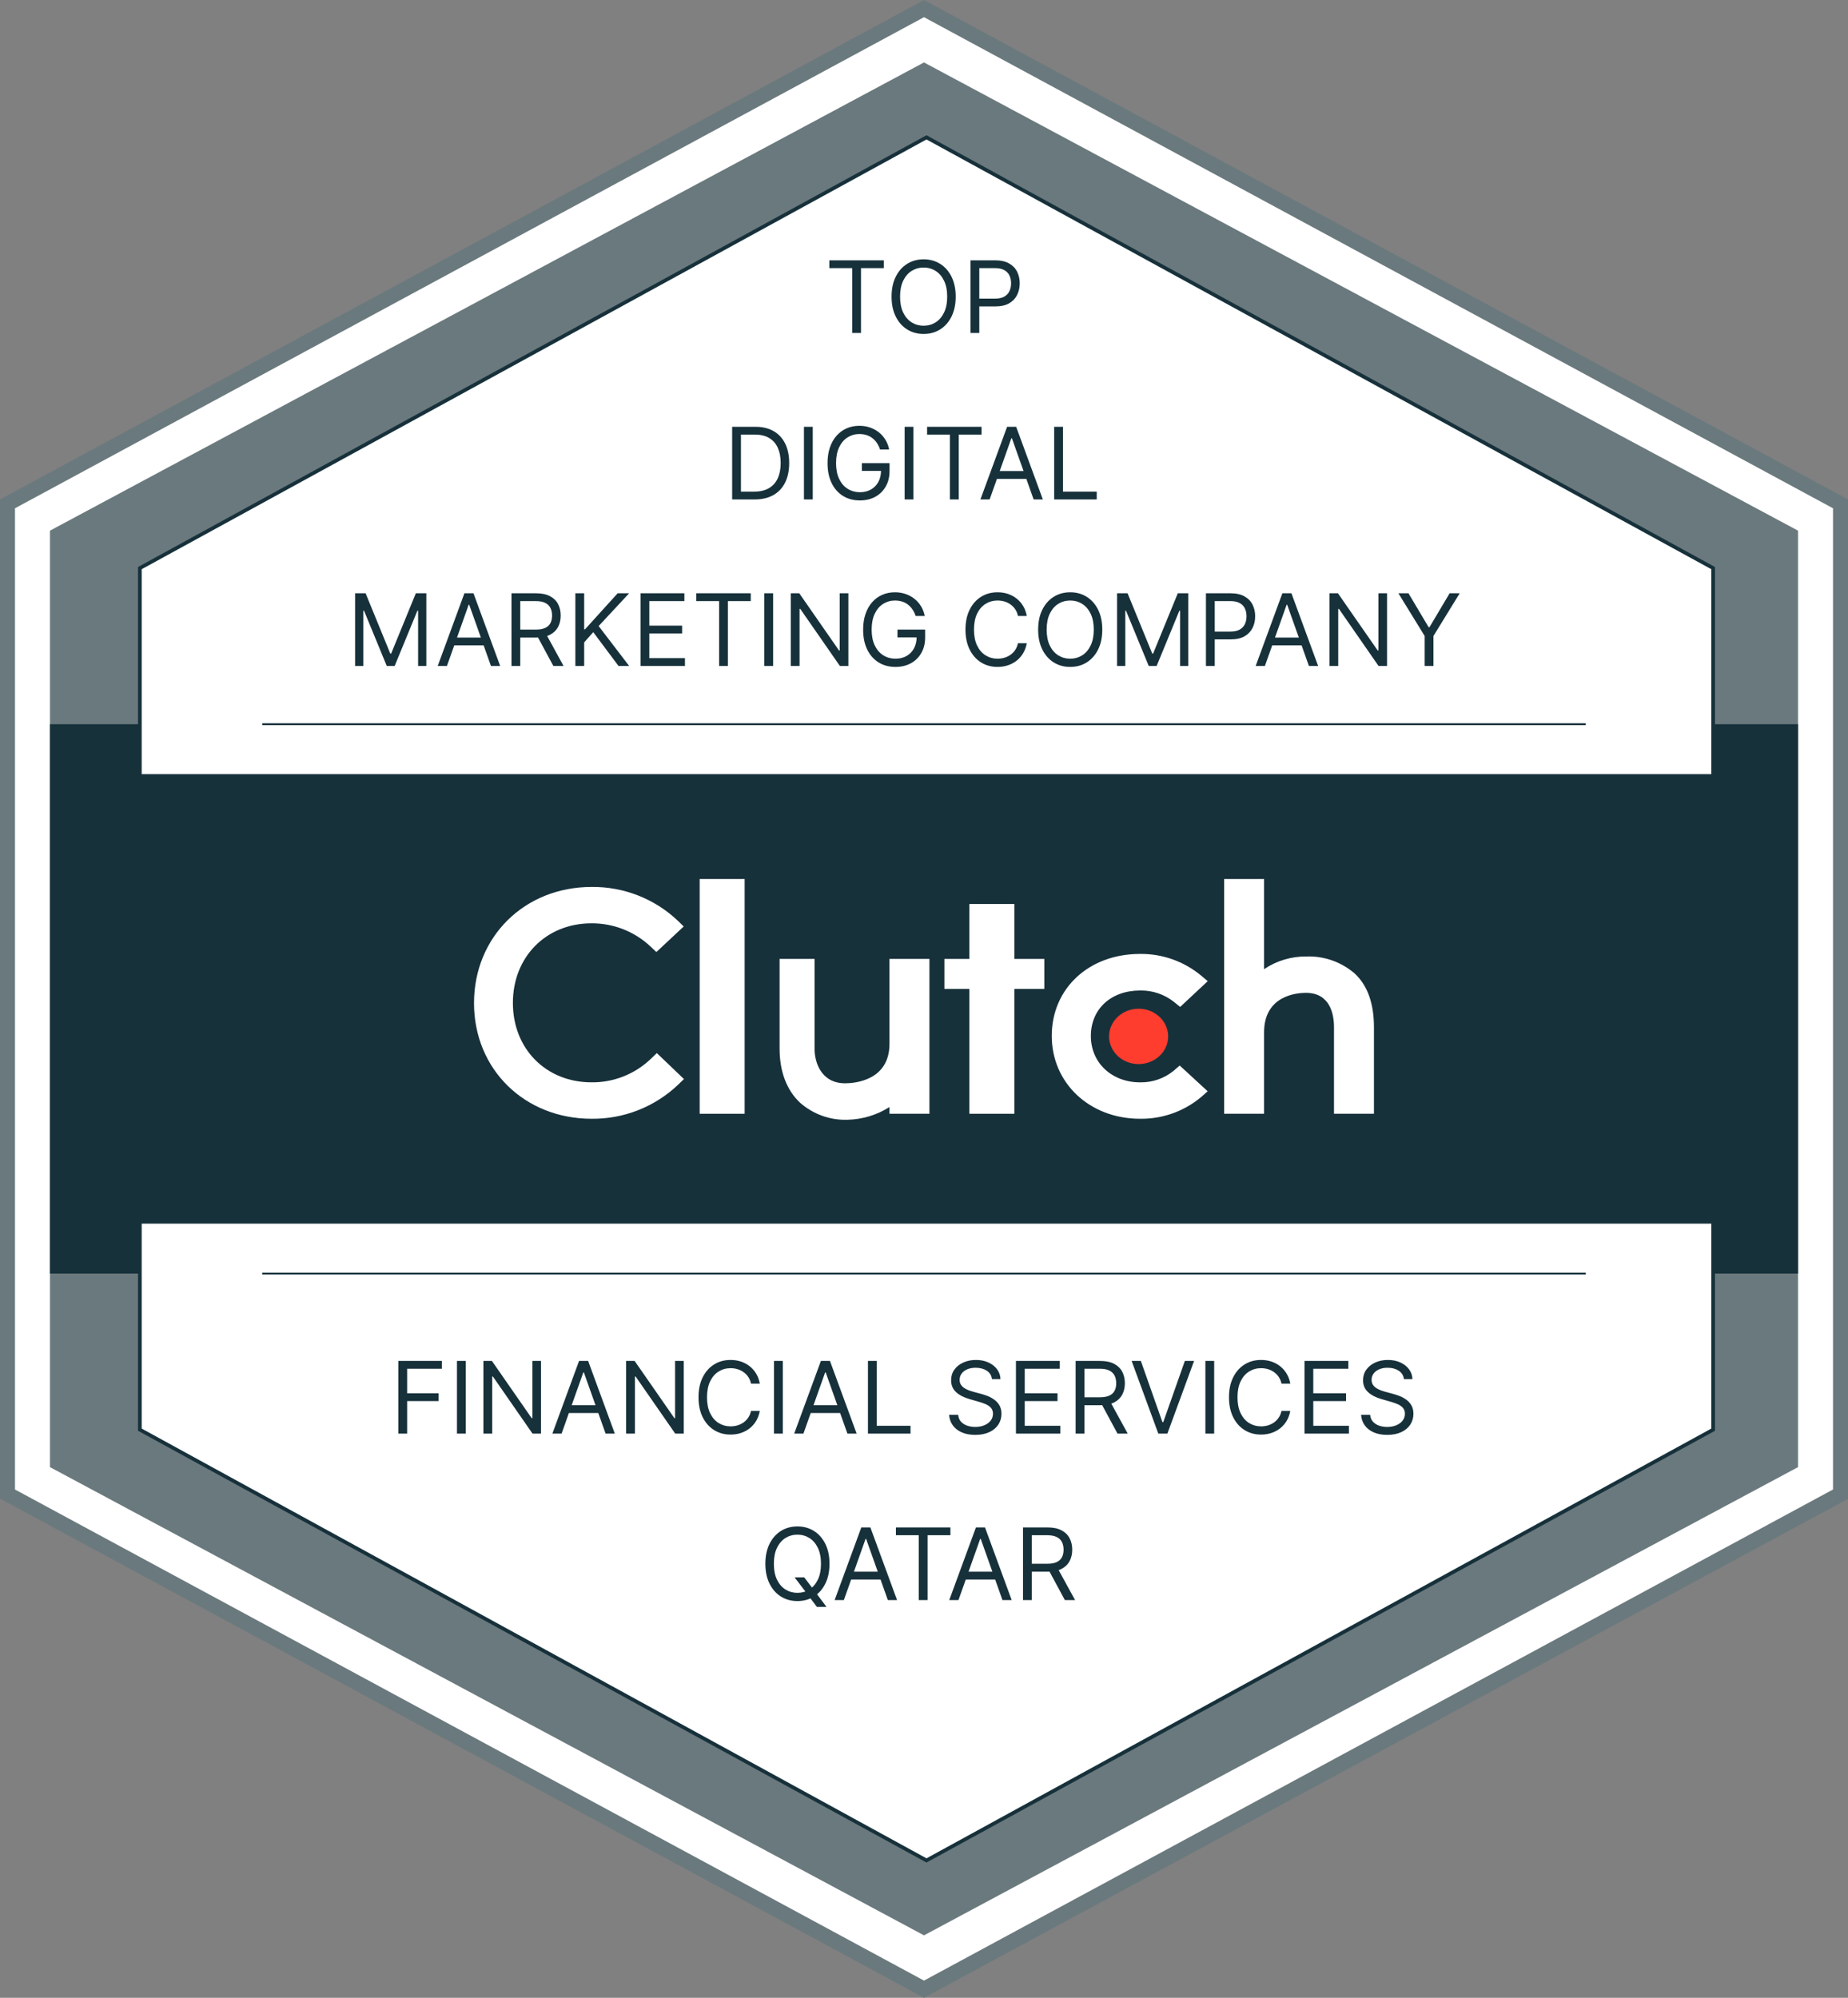 <svg xmlns="http://www.w3.org/2000/svg" width="222" height="240" viewBox="0 0 222 240" fill="none"><rect x="0" y="0" width="222" height="240" fill="#808080" stroke="none"/><g clip-path="url(#clip0_1857_9232)"><path d="M221.4 60.515V179.484L111.3 238.969L1.2 179.484V60.515L111.3 1.031L221.4 60.515Z" fill="white"></path><path d="M111 240L110.58 239.771L0 180.029V60L0.473 59.749L111 0L111.42 0.229L222 60V180.06L111 240ZM1.8 178.938L111 237.936L220.2 178.938V61.062L111 2.064L1.8 61.062V178.938Z" fill="#6A797D"></path><path d="M216 63.751V176.249L111 232.5L6 176.249V63.751L111 7.5L216 63.751Z" fill="#6A797D"></path><path d="M216 87H6V153H216V87Z" fill="#17313B"></path><path d="M205.8 68.249V171.751L111.3 223.5L16.8 171.751V68.249L111.3 16.5L205.8 68.249Z" fill="white" stroke="#17313B" stroke-width="0.444" stroke-miterlimit="10"></path><path d="M213 93H9V147H213V93Z" fill="#17313B"></path><path d="M31.5 153H190.5" stroke="#17313B" stroke-width="0.222" stroke-miterlimit="10"></path><path d="M31.5 87H190.5" stroke="#17313B" stroke-width="0.222" stroke-miterlimit="10"></path><path d="M89.453 105.6H84.053V133.8H89.453V105.6Z" fill="white"></path><path d="M106.853 125.4C106.853 129.791 102.696 130.14 101.531 130.14C98.615 130.14 97.853 127.571 97.853 126.024V115.2H93.653V126C93.653 128.724 94.511 130.973 96.107 132.469C97.678 133.855 99.718 134.591 101.813 134.52C103.6 134.476 105.342 133.949 106.853 132.995V133.8H111.653V115.2H106.853V125.4Z" fill="white"></path><path d="M121.853 108.6H116.453V115.2H113.453V118.8H116.453V133.8H121.853V118.8H125.453V115.2H121.853V108.6Z" fill="white"></path><path d="M141 128.629C139.864 129.556 138.44 130.051 136.973 130.027C133.553 130.027 131.044 127.68 131.044 124.458C131.044 121.236 133.444 118.991 136.973 118.991C138.444 118.965 139.878 119.451 141.029 120.365L141.773 120.965L145.084 117.869L144.256 117.173C142.2 115.478 139.607 114.565 136.942 114.6C130.804 114.6 126.347 118.747 126.347 124.44C126.347 130.133 130.913 134.4 136.942 134.4C139.62 134.442 142.224 133.52 144.28 131.802L145.078 131.1L141.718 128.005L140.998 128.629H141Z" fill="white"></path><path d="M162.738 116.951C161.138 115.567 159.075 114.836 156.96 114.905C155.142 114.882 153.362 115.413 151.853 116.429V105.6H147.053V133.8H151.853V124.02C151.853 119.629 155.711 119.273 156.875 119.273C159.791 119.273 160.253 121.847 160.253 123.396V133.8H165.053V123.42C165.053 120.696 164.358 118.451 162.738 116.951Z" fill="white"></path><path d="M136.782 127.831C138.741 127.831 140.329 126.343 140.329 124.507C140.329 122.671 138.741 121.182 136.782 121.182C134.823 121.182 133.235 122.671 133.235 124.507C133.235 126.343 134.823 127.831 136.782 127.831Z" fill="#FF3D2E"></path><path d="M78.131 127.253C76.224 129.058 73.689 130.053 71.062 130.024C65.591 130.024 61.613 126.004 61.613 120.484C61.613 114.964 65.591 110.92 71.062 110.92C73.673 110.907 76.193 111.891 78.107 113.669L78.851 114.371L82.133 111.3L81.413 110.598C78.62 107.956 74.907 106.507 71.062 106.553C63.004 106.553 56.944 112.553 56.944 120.509C56.944 128.464 63.029 134.4 71.062 134.4C74.92 134.444 78.644 132.982 81.442 130.327L82.162 129.631L78.904 126.511L78.131 127.256V127.253Z" fill="white"></path><path d="M99.631 32.21V31.273H106.177V32.21H103.432V40H102.376V32.21H99.631ZM114.808 35.636C114.808 36.557 114.642 37.352 114.31 38.023C113.977 38.693 113.521 39.21 112.942 39.574C112.362 39.938 111.7 40.119 110.956 40.119C110.212 40.119 109.55 39.938 108.97 39.574C108.391 39.21 107.935 38.693 107.602 38.023C107.27 37.352 107.104 36.557 107.104 35.636C107.104 34.716 107.27 33.92 107.602 33.25C107.935 32.58 108.391 32.062 108.97 31.699C109.55 31.335 110.212 31.153 110.956 31.153C111.7 31.153 112.362 31.335 112.942 31.699C113.521 32.062 113.977 32.58 114.31 33.25C114.642 33.92 114.808 34.716 114.808 35.636ZM113.785 35.636C113.785 34.881 113.659 34.243 113.406 33.723C113.156 33.203 112.817 32.81 112.388 32.543C111.962 32.276 111.484 32.142 110.956 32.142C110.427 32.142 109.949 32.276 109.52 32.543C109.094 32.81 108.754 33.203 108.501 33.723C108.251 34.243 108.126 34.881 108.126 35.636C108.126 36.392 108.251 37.03 108.501 37.55C108.754 38.07 109.094 38.463 109.52 38.73C109.949 38.997 110.427 39.131 110.956 39.131C111.484 39.131 111.962 38.997 112.388 38.73C112.817 38.463 113.156 38.07 113.406 37.55C113.659 37.03 113.785 36.392 113.785 35.636ZM116.585 40V31.273H119.534C120.219 31.273 120.778 31.396 121.213 31.643C121.65 31.888 121.974 32.219 122.185 32.636C122.395 33.054 122.5 33.52 122.5 34.034C122.5 34.548 122.395 35.016 122.185 35.436C121.977 35.856 121.656 36.192 121.222 36.442C120.787 36.689 120.23 36.812 119.551 36.812H117.437V35.875H119.517C119.986 35.875 120.362 35.794 120.646 35.632C120.93 35.47 121.136 35.251 121.264 34.976C121.395 34.697 121.46 34.383 121.46 34.034C121.46 33.685 121.395 33.372 121.264 33.097C121.136 32.821 120.929 32.605 120.642 32.449C120.355 32.29 119.974 32.21 119.5 32.21H117.642V40H116.585Z" fill="#17313B"></path><path d="M90.647 60H87.953V51.273H90.766C91.612 51.273 92.337 51.447 92.939 51.797C93.541 52.144 94.003 52.642 94.324 53.293C94.645 53.94 94.806 54.716 94.806 55.619C94.806 56.528 94.644 57.311 94.32 57.967C93.996 58.621 93.524 59.124 92.905 59.476C92.286 59.825 91.533 60 90.647 60ZM89.01 59.062H90.578C91.3 59.062 91.898 58.923 92.372 58.645C92.847 58.367 93.201 57.97 93.433 57.456C93.666 56.942 93.783 56.33 93.783 55.619C93.783 54.915 93.668 54.308 93.438 53.8C93.208 53.288 92.864 52.896 92.406 52.624C91.949 52.348 91.379 52.21 90.698 52.21H89.01V59.062ZM97.635 51.273V60H96.578V51.273H97.635ZM105.72 54C105.626 53.713 105.503 53.456 105.349 53.229C105.199 52.999 105.018 52.803 104.808 52.641C104.601 52.479 104.365 52.355 104.101 52.27C103.836 52.185 103.547 52.142 103.231 52.142C102.714 52.142 102.244 52.276 101.821 52.543C101.398 52.81 101.061 53.203 100.811 53.723C100.561 54.243 100.436 54.881 100.436 55.636C100.436 56.392 100.562 57.03 100.815 57.55C101.068 58.07 101.41 58.463 101.842 58.73C102.274 58.997 102.76 59.131 103.3 59.131C103.8 59.131 104.24 59.024 104.621 58.811C105.004 58.595 105.302 58.291 105.515 57.899C105.731 57.504 105.839 57.04 105.839 56.506L106.163 56.574H103.538V55.636H106.862V56.574C106.862 57.293 106.709 57.918 106.402 58.449C106.098 58.98 105.677 59.392 105.14 59.685C104.606 59.974 103.993 60.119 103.3 60.119C102.527 60.119 101.848 59.938 101.263 59.574C100.68 59.21 100.226 58.693 99.899 58.023C99.575 57.352 99.413 56.557 99.413 55.636C99.413 54.946 99.505 54.325 99.69 53.774C99.878 53.22 100.142 52.749 100.483 52.359C100.824 51.97 101.227 51.672 101.693 51.465C102.159 51.257 102.672 51.153 103.231 51.153C103.692 51.153 104.121 51.223 104.518 51.362C104.919 51.499 105.275 51.693 105.588 51.946C105.903 52.196 106.166 52.496 106.376 52.845C106.586 53.192 106.731 53.577 106.811 54H105.72ZM109.729 51.273V60H108.672V51.273H109.729ZM111.371 52.21V51.273H117.916V52.21H115.172V60H114.115V52.21H111.371ZM118.885 60H117.778L120.982 51.273H122.073L125.278 60H124.17L121.562 52.653H121.493L118.885 60ZM119.295 56.591H123.76V57.528H119.295V56.591ZM126.637 60V51.273H127.694V59.062H131.751V60H126.637Z" fill="#17313B"></path><path d="M42.658 71.273H43.92L46.886 78.517H46.988L49.954 71.273H51.215V80H50.227V73.369H50.141L47.414 80H46.459L43.732 73.369H43.647V80H42.658V71.273ZM53.692 80H52.584L55.789 71.273H56.88L60.084 80H58.976L56.368 72.653H56.3L53.692 80ZM54.101 76.591H58.567V77.528H54.101V76.591ZM61.444 80V71.273H64.392C65.074 71.273 65.634 71.389 66.071 71.622C66.509 71.852 66.833 72.169 67.043 72.572C67.253 72.976 67.358 73.435 67.358 73.949C67.358 74.463 67.253 74.919 67.043 75.317C66.833 75.715 66.51 76.027 66.076 76.254C65.641 76.479 65.086 76.591 64.409 76.591H62.023V75.636H64.375C64.841 75.636 65.216 75.568 65.5 75.432C65.787 75.296 65.995 75.102 66.123 74.852C66.253 74.599 66.319 74.298 66.319 73.949C66.319 73.599 66.253 73.294 66.123 73.033C65.992 72.771 65.783 72.57 65.496 72.428C65.209 72.283 64.83 72.21 64.358 72.21H62.5V80H61.444ZM65.552 76.079L67.699 80H66.472L64.358 76.079H65.552ZM69.119 80V71.273H70.176V75.602H70.278L74.199 71.273H75.579L71.915 75.21L75.579 80H74.301L71.267 75.943L70.176 77.171V80H69.119ZM76.947 80V71.273H82.215V72.21H78.004V75.159H81.942V76.097H78.004V79.062H82.283V80H76.947ZM83.642 72.21V71.273H90.188V72.21H87.443V80H86.386V72.21H83.642ZM92.875 71.273V80H91.819V71.273H92.875ZM101.915 71.273V80H100.892L96.136 73.148H96.051V80H94.994V71.273H96.017L100.79 78.142H100.875V71.273H101.915ZM109.995 74C109.902 73.713 109.778 73.456 109.625 73.229C109.474 72.999 109.294 72.803 109.083 72.641C108.876 72.479 108.64 72.355 108.376 72.27C108.112 72.185 107.822 72.142 107.507 72.142C106.99 72.142 106.52 72.276 106.096 72.543C105.673 72.81 105.336 73.203 105.086 73.723C104.836 74.243 104.711 74.881 104.711 75.636C104.711 76.392 104.838 77.03 105.091 77.55C105.343 78.07 105.686 78.463 106.118 78.73C106.549 78.997 107.035 79.131 107.575 79.131C108.075 79.131 108.515 79.024 108.896 78.811C109.279 78.595 109.578 78.291 109.791 77.899C110.007 77.504 110.115 77.04 110.115 76.506L110.439 76.574H107.814V75.636H111.137V76.574C111.137 77.293 110.984 77.918 110.677 78.449C110.373 78.98 109.953 79.392 109.416 79.685C108.882 79.974 108.268 80.119 107.575 80.119C106.802 80.119 106.123 79.938 105.538 79.574C104.956 79.21 104.501 78.693 104.174 78.023C103.85 77.352 103.689 76.557 103.689 75.636C103.689 74.946 103.781 74.325 103.966 73.774C104.153 73.22 104.417 72.749 104.758 72.359C105.099 71.97 105.502 71.672 105.968 71.465C106.434 71.257 106.947 71.153 107.507 71.153C107.967 71.153 108.396 71.223 108.794 71.362C109.194 71.499 109.551 71.693 109.863 71.946C110.179 72.196 110.441 72.496 110.652 72.845C110.862 73.192 111.007 73.577 111.086 74H109.995ZM123.345 74H122.288C122.226 73.696 122.116 73.429 121.96 73.199C121.807 72.969 121.619 72.776 121.398 72.619C121.179 72.46 120.936 72.341 120.669 72.261C120.402 72.182 120.124 72.142 119.834 72.142C119.305 72.142 118.827 72.276 118.398 72.543C117.972 72.81 117.632 73.203 117.379 73.723C117.129 74.243 117.004 74.881 117.004 75.636C117.004 76.392 117.129 77.03 117.379 77.55C117.632 78.07 117.972 78.463 118.398 78.73C118.827 78.997 119.305 79.131 119.834 79.131C120.124 79.131 120.402 79.091 120.669 79.011C120.936 78.932 121.179 78.814 121.398 78.658C121.619 78.499 121.807 78.304 121.96 78.074C122.116 77.841 122.226 77.574 122.288 77.273H123.345C123.266 77.719 123.121 78.118 122.911 78.47C122.7 78.822 122.439 79.122 122.126 79.369C121.814 79.614 121.463 79.8 121.074 79.928C120.688 80.055 120.274 80.119 119.834 80.119C119.089 80.119 118.428 79.938 117.848 79.574C117.268 79.21 116.813 78.693 116.48 78.023C116.148 77.352 115.982 76.557 115.982 75.636C115.982 74.716 116.148 73.921 116.48 73.25C116.813 72.579 117.268 72.062 117.848 71.699C118.428 71.335 119.089 71.153 119.834 71.153C120.274 71.153 120.688 71.217 121.074 71.345C121.463 71.473 121.814 71.66 122.126 71.908C122.439 72.152 122.7 72.45 122.911 72.803C123.121 73.152 123.266 73.551 123.345 74ZM132.417 75.636C132.417 76.557 132.25 77.352 131.918 78.023C131.586 78.693 131.13 79.21 130.55 79.574C129.971 79.938 129.309 80.119 128.564 80.119C127.82 80.119 127.158 79.938 126.578 79.574C125.999 79.21 125.543 78.693 125.211 78.023C124.878 77.352 124.712 76.557 124.712 75.636C124.712 74.716 124.878 73.921 125.211 73.25C125.543 72.579 125.999 72.062 126.578 71.699C127.158 71.335 127.82 71.153 128.564 71.153C129.309 71.153 129.971 71.335 130.55 71.699C131.13 72.062 131.586 72.579 131.918 73.25C132.25 73.921 132.417 74.716 132.417 75.636ZM131.394 75.636C131.394 74.881 131.267 74.243 131.015 73.723C130.765 73.203 130.425 72.81 129.996 72.543C129.57 72.276 129.093 72.142 128.564 72.142C128.036 72.142 127.557 72.276 127.128 72.543C126.702 72.81 126.363 73.203 126.11 73.723C125.86 74.243 125.735 74.881 125.735 75.636C125.735 76.392 125.86 77.03 126.11 77.55C126.363 78.07 126.702 78.463 127.128 78.73C127.557 78.997 128.036 79.131 128.564 79.131C129.093 79.131 129.57 78.997 129.996 78.73C130.425 78.463 130.765 78.07 131.015 77.55C131.267 77.03 131.394 76.392 131.394 75.636ZM134.194 71.273H135.455L138.421 78.517H138.523L141.489 71.273H142.75V80H141.762V73.369H141.676L138.949 80H137.995L135.267 73.369H135.182V80H134.194V71.273ZM144.869 80V71.273H147.818C148.503 71.273 149.063 71.396 149.497 71.644C149.935 71.888 150.259 72.219 150.469 72.636C150.679 73.054 150.784 73.52 150.784 74.034C150.784 74.548 150.679 75.016 150.469 75.436C150.261 75.856 149.94 76.192 149.506 76.442C149.071 76.689 148.514 76.812 147.835 76.812H145.722V75.875H147.801C148.27 75.875 148.646 75.794 148.93 75.632C149.214 75.47 149.42 75.251 149.548 74.976C149.679 74.697 149.744 74.383 149.744 74.034C149.744 73.685 149.679 73.372 149.548 73.097C149.42 72.821 149.213 72.605 148.926 72.449C148.639 72.29 148.259 72.21 147.784 72.21H145.926V80H144.869ZM151.954 80H150.846L154.05 71.273H155.141L158.346 80H157.238L154.63 72.653H154.562L151.954 80ZM152.363 76.591H156.829V77.528H152.363V76.591ZM166.626 71.273V80H165.603L160.847 73.148H160.762V80H159.705V71.273H160.728L165.501 78.142H165.586V71.273H166.626ZM167.99 71.273H169.201L171.621 75.347H171.723L174.144 71.273H175.354L172.201 76.403V80H171.144V76.403L167.99 71.273Z" fill="#17313B"></path><path d="M47.853 172.222V163.495H53.086V164.432H48.91V167.381H52.694V168.319H48.91V172.222H47.853ZM55.953 163.495V172.222H54.896V163.495H55.953ZM64.992 163.495V172.222H63.97L59.214 165.37H59.129V172.222H58.072V163.495H59.095L63.867 170.364H63.953V163.495H64.992ZM67.465 172.222H66.357L69.562 163.495H70.653L73.857 172.222H72.749L70.141 164.876H70.073L67.465 172.222ZM67.874 168.813H72.34V169.751H67.874V168.813ZM82.137 163.495V172.222H81.114L76.359 165.37H76.273V172.222H75.216V163.495H76.239L81.012 170.364H81.097V163.495H82.137ZM91.274 166.222H90.218C90.155 165.918 90.046 165.651 89.889 165.421C89.736 165.191 89.549 164.998 89.327 164.841C89.108 164.682 88.865 164.563 88.598 164.484C88.331 164.404 88.053 164.364 87.763 164.364C87.235 164.364 86.756 164.498 86.327 164.765C85.901 165.032 85.561 165.425 85.308 165.945C85.058 166.465 84.933 167.103 84.933 167.859C84.933 168.614 85.058 169.252 85.308 169.772C85.561 170.292 85.901 170.685 86.327 170.952C86.756 171.219 87.235 171.353 87.763 171.353C88.053 171.353 88.331 171.313 88.598 171.234C88.865 171.154 89.108 171.036 89.327 170.88C89.549 170.721 89.736 170.526 89.889 170.296C90.046 170.063 90.155 169.796 90.218 169.495H91.274C91.195 169.941 91.05 170.34 90.84 170.692C90.629 171.045 90.368 171.344 90.056 171.591C89.743 171.836 89.392 172.022 89.003 172.15C88.617 172.278 88.203 172.341 87.763 172.341C87.019 172.341 86.357 172.16 85.777 171.796C85.198 171.432 84.742 170.915 84.409 170.245C84.077 169.574 83.911 168.779 83.911 167.859C83.911 166.938 84.077 166.143 84.409 165.472C84.742 164.802 85.198 164.285 85.777 163.921C86.357 163.557 87.019 163.376 87.763 163.376C88.203 163.376 88.617 163.439 89.003 163.567C89.392 163.695 89.743 163.883 90.056 164.13C90.368 164.374 90.629 164.672 90.84 165.025C91.05 165.374 91.195 165.773 91.274 166.222ZM94.039 163.495V172.222H92.982V163.495H94.039ZM96.516 172.222H95.408L98.612 163.495H99.703L102.908 172.222H101.8L99.192 164.876H99.124L96.516 172.222ZM96.925 168.813H101.391V169.751H96.925V168.813ZM104.267 172.222V163.495H105.324V171.285H109.381V172.222H104.267ZM119.165 165.677C119.114 165.245 118.906 164.91 118.543 164.671C118.179 164.432 117.733 164.313 117.205 164.313C116.818 164.313 116.48 164.376 116.191 164.501C115.904 164.626 115.679 164.797 115.517 165.016C115.358 165.235 115.279 165.484 115.279 165.762C115.279 165.995 115.334 166.195 115.445 166.363C115.558 166.528 115.703 166.665 115.879 166.776C116.056 166.884 116.24 166.974 116.433 167.045C116.627 167.113 116.804 167.168 116.966 167.211L117.852 167.449C118.08 167.509 118.333 167.591 118.611 167.697C118.892 167.802 119.161 167.945 119.416 168.127C119.675 168.306 119.888 168.536 120.056 168.817C120.223 169.099 120.307 169.444 120.307 169.853C120.307 170.324 120.183 170.751 119.936 171.131C119.692 171.512 119.334 171.814 118.862 172.039C118.394 172.263 117.824 172.376 117.154 172.376C116.529 172.376 115.987 172.275 115.53 172.073C115.076 171.871 114.718 171.59 114.456 171.229C114.198 170.868 114.051 170.449 114.017 169.972H115.108C115.137 170.302 115.247 170.574 115.441 170.79C115.637 171.003 115.884 171.163 116.182 171.268C116.483 171.37 116.807 171.421 117.154 171.421C117.557 171.421 117.919 171.356 118.24 171.225C118.561 171.091 118.816 170.907 119.003 170.671C119.191 170.432 119.284 170.154 119.284 169.836C119.284 169.546 119.203 169.31 119.041 169.128C118.879 168.947 118.666 168.799 118.402 168.685C118.138 168.572 117.852 168.472 117.546 168.387L116.472 168.08C115.79 167.884 115.25 167.604 114.852 167.241C114.455 166.877 114.256 166.401 114.256 165.813C114.256 165.324 114.388 164.898 114.652 164.535C114.919 164.168 115.277 163.884 115.726 163.682C116.178 163.478 116.682 163.376 117.239 163.376C117.801 163.376 118.301 163.476 118.739 163.678C119.176 163.877 119.523 164.15 119.779 164.496C120.037 164.843 120.174 165.236 120.188 165.677H119.165ZM122.045 172.222V163.495H127.312V164.432H123.101V167.381H127.039V168.319H123.101V171.285H127.38V172.222H122.045ZM129.216 172.222V163.495H132.165C132.847 163.495 133.407 163.611 133.844 163.844C134.282 164.074 134.606 164.391 134.816 164.795C135.026 165.198 135.131 165.657 135.131 166.171C135.131 166.685 135.026 167.141 134.816 167.539C134.606 167.937 134.283 168.249 133.849 168.476C133.414 168.701 132.859 168.813 132.182 168.813H129.796V167.859H132.148C132.614 167.859 132.989 167.79 133.273 167.654C133.56 167.518 133.768 167.324 133.895 167.074C134.026 166.822 134.091 166.52 134.091 166.171C134.091 165.822 134.026 165.516 133.895 165.255C133.765 164.993 133.556 164.792 133.269 164.65C132.982 164.505 132.603 164.432 132.131 164.432H130.273V172.222H129.216ZM133.324 168.302L135.472 172.222H134.245L132.131 168.302H133.324ZM137.051 163.495L139.642 170.841H139.744L142.335 163.495H143.443L140.239 172.222H139.148L135.943 163.495H137.051ZM145.859 163.495V172.222H144.802V163.495H145.859ZM155.001 166.222H153.944C153.882 165.918 153.772 165.651 153.616 165.421C153.463 165.191 153.275 164.998 153.053 164.841C152.835 164.682 152.592 164.563 152.325 164.484C152.058 164.404 151.779 164.364 151.49 164.364C150.961 164.364 150.482 164.498 150.053 164.765C149.627 165.032 149.288 165.425 149.035 165.945C148.785 166.465 148.66 167.103 148.66 167.859C148.66 168.614 148.785 169.252 149.035 169.772C149.288 170.292 149.627 170.685 150.053 170.952C150.482 171.219 150.961 171.353 151.49 171.353C151.779 171.353 152.058 171.313 152.325 171.234C152.592 171.154 152.835 171.036 153.053 170.88C153.275 170.721 153.463 170.526 153.616 170.296C153.772 170.063 153.882 169.796 153.944 169.495H155.001C154.921 169.941 154.777 170.34 154.566 170.692C154.356 171.045 154.095 171.344 153.782 171.591C153.47 171.836 153.119 172.022 152.73 172.15C152.343 172.278 151.93 172.341 151.49 172.341C150.745 172.341 150.083 172.16 149.504 171.796C148.924 171.432 148.468 170.915 148.136 170.245C147.803 169.574 147.637 168.779 147.637 167.859C147.637 166.938 147.803 166.143 148.136 165.472C148.468 164.802 148.924 164.285 149.504 163.921C150.083 163.557 150.745 163.376 151.49 163.376C151.93 163.376 152.343 163.439 152.73 163.567C153.119 163.695 153.47 163.883 153.782 164.13C154.095 164.374 154.356 164.672 154.566 165.025C154.777 165.374 154.921 165.773 155.001 166.222ZM156.709 172.222V163.495H161.976V164.432H157.765V167.381H161.703V168.319H157.765V171.285H162.044V172.222H156.709ZM168.653 165.677C168.602 165.245 168.395 164.91 168.031 164.671C167.667 164.432 167.221 164.313 166.693 164.313C166.307 164.313 165.969 164.376 165.679 164.501C165.392 164.626 165.167 164.797 165.006 165.016C164.846 165.235 164.767 165.484 164.767 165.762C164.767 165.995 164.822 166.195 164.933 166.363C165.047 166.528 165.192 166.665 165.368 166.776C165.544 166.884 165.729 166.974 165.922 167.045C166.115 167.113 166.292 167.168 166.454 167.211L167.341 167.449C167.568 167.509 167.821 167.591 168.099 167.697C168.381 167.802 168.649 167.945 168.905 168.127C169.163 168.306 169.376 168.536 169.544 168.817C169.712 169.099 169.795 169.444 169.795 169.853C169.795 170.324 169.672 170.751 169.425 171.131C169.18 171.512 168.822 171.814 168.351 172.039C167.882 172.263 167.312 172.376 166.642 172.376C166.017 172.376 165.476 172.275 165.018 172.073C164.564 171.871 164.206 171.59 163.944 171.229C163.686 170.868 163.54 170.449 163.506 169.972H164.596C164.625 170.302 164.736 170.574 164.929 170.79C165.125 171.003 165.372 171.163 165.67 171.268C165.971 171.37 166.295 171.421 166.642 171.421C167.045 171.421 167.408 171.356 167.729 171.225C168.05 171.091 168.304 170.907 168.491 170.671C168.679 170.432 168.773 170.154 168.773 169.836C168.773 169.546 168.692 169.31 168.53 169.128C168.368 168.947 168.155 168.799 167.89 168.685C167.626 168.572 167.341 168.472 167.034 168.387L165.96 168.08C165.278 167.884 164.739 167.604 164.341 167.241C163.943 166.877 163.744 166.401 163.744 165.813C163.744 165.324 163.876 164.898 164.14 164.535C164.408 164.168 164.765 163.884 165.214 163.682C165.666 163.478 166.17 163.376 166.727 163.376C167.29 163.376 167.79 163.476 168.227 163.678C168.665 163.877 169.011 164.15 169.267 164.496C169.525 164.843 169.662 165.236 169.676 165.677H168.653Z" fill="#17313B"></path><path d="M95.454 189.495H96.613L97.585 190.773L97.84 191.114L99.289 193.04H98.13L97.175 191.762L96.937 191.438L95.454 189.495ZM99.647 187.859C99.647 188.779 99.481 189.574 99.148 190.245C98.816 190.915 98.36 191.432 97.781 191.796C97.201 192.16 96.539 192.341 95.795 192.341C95.05 192.341 94.388 192.16 93.809 191.796C93.229 191.432 92.773 190.915 92.441 190.245C92.109 189.574 91.942 188.779 91.942 187.859C91.942 186.938 92.109 186.143 92.441 185.472C92.773 184.802 93.229 184.285 93.809 183.921C94.388 183.557 95.05 183.376 95.795 183.376C96.539 183.376 97.201 183.557 97.781 183.921C98.36 184.285 98.816 184.802 99.148 185.472C99.481 186.143 99.647 186.938 99.647 187.859ZM98.624 187.859C98.624 187.103 98.498 186.465 98.245 185.945C97.995 185.425 97.656 185.032 97.227 184.765C96.8 184.498 96.323 184.364 95.795 184.364C95.266 184.364 94.788 184.498 94.359 184.765C93.933 185.032 93.593 185.425 93.34 185.945C93.09 186.465 92.965 187.103 92.965 187.859C92.965 188.614 93.09 189.252 93.34 189.772C93.593 190.292 93.933 190.685 94.359 190.952C94.788 191.219 95.266 191.353 95.795 191.353C96.323 191.353 96.8 191.219 97.227 190.952C97.656 190.685 97.995 190.292 98.245 189.772C98.498 189.252 98.624 188.614 98.624 187.859ZM101.372 192.222H100.264L103.468 183.495H104.559L107.764 192.222H106.656L104.048 184.876H103.98L101.372 192.222ZM101.781 188.813H106.247V189.751H101.781V188.813ZM107.626 184.432V183.495H114.172V184.432H111.428V192.222H110.371V184.432H107.626ZM115.141 192.222H114.033L117.238 183.495H118.329L121.533 192.222H120.425L117.817 184.876H117.749L115.141 192.222ZM115.55 188.813H120.016V189.751H115.55V188.813ZM122.893 192.222V183.495H125.842C126.523 183.495 127.083 183.611 127.521 183.844C127.958 184.074 128.282 184.391 128.492 184.795C128.702 185.198 128.808 185.657 128.808 186.171C128.808 186.685 128.702 187.141 128.492 187.539C128.282 187.937 127.96 188.249 127.525 188.476C127.09 188.701 126.535 188.813 125.859 188.813H123.472V187.859H125.825C126.29 187.859 126.665 187.79 126.95 187.654C127.237 187.518 127.444 187.324 127.572 187.074C127.702 186.822 127.768 186.52 127.768 186.171C127.768 185.822 127.702 185.516 127.572 185.255C127.441 184.993 127.232 184.792 126.945 184.65C126.658 184.505 126.279 184.432 125.808 184.432H123.95V192.222H122.893ZM127.001 188.302L129.148 192.222H127.921L125.808 188.302H127.001Z" fill="#17313B"></path></g><defs><clipPath id="clip0_1857_9232"><rect width="222" height="240" fill="white"></rect></clipPath></defs></svg>